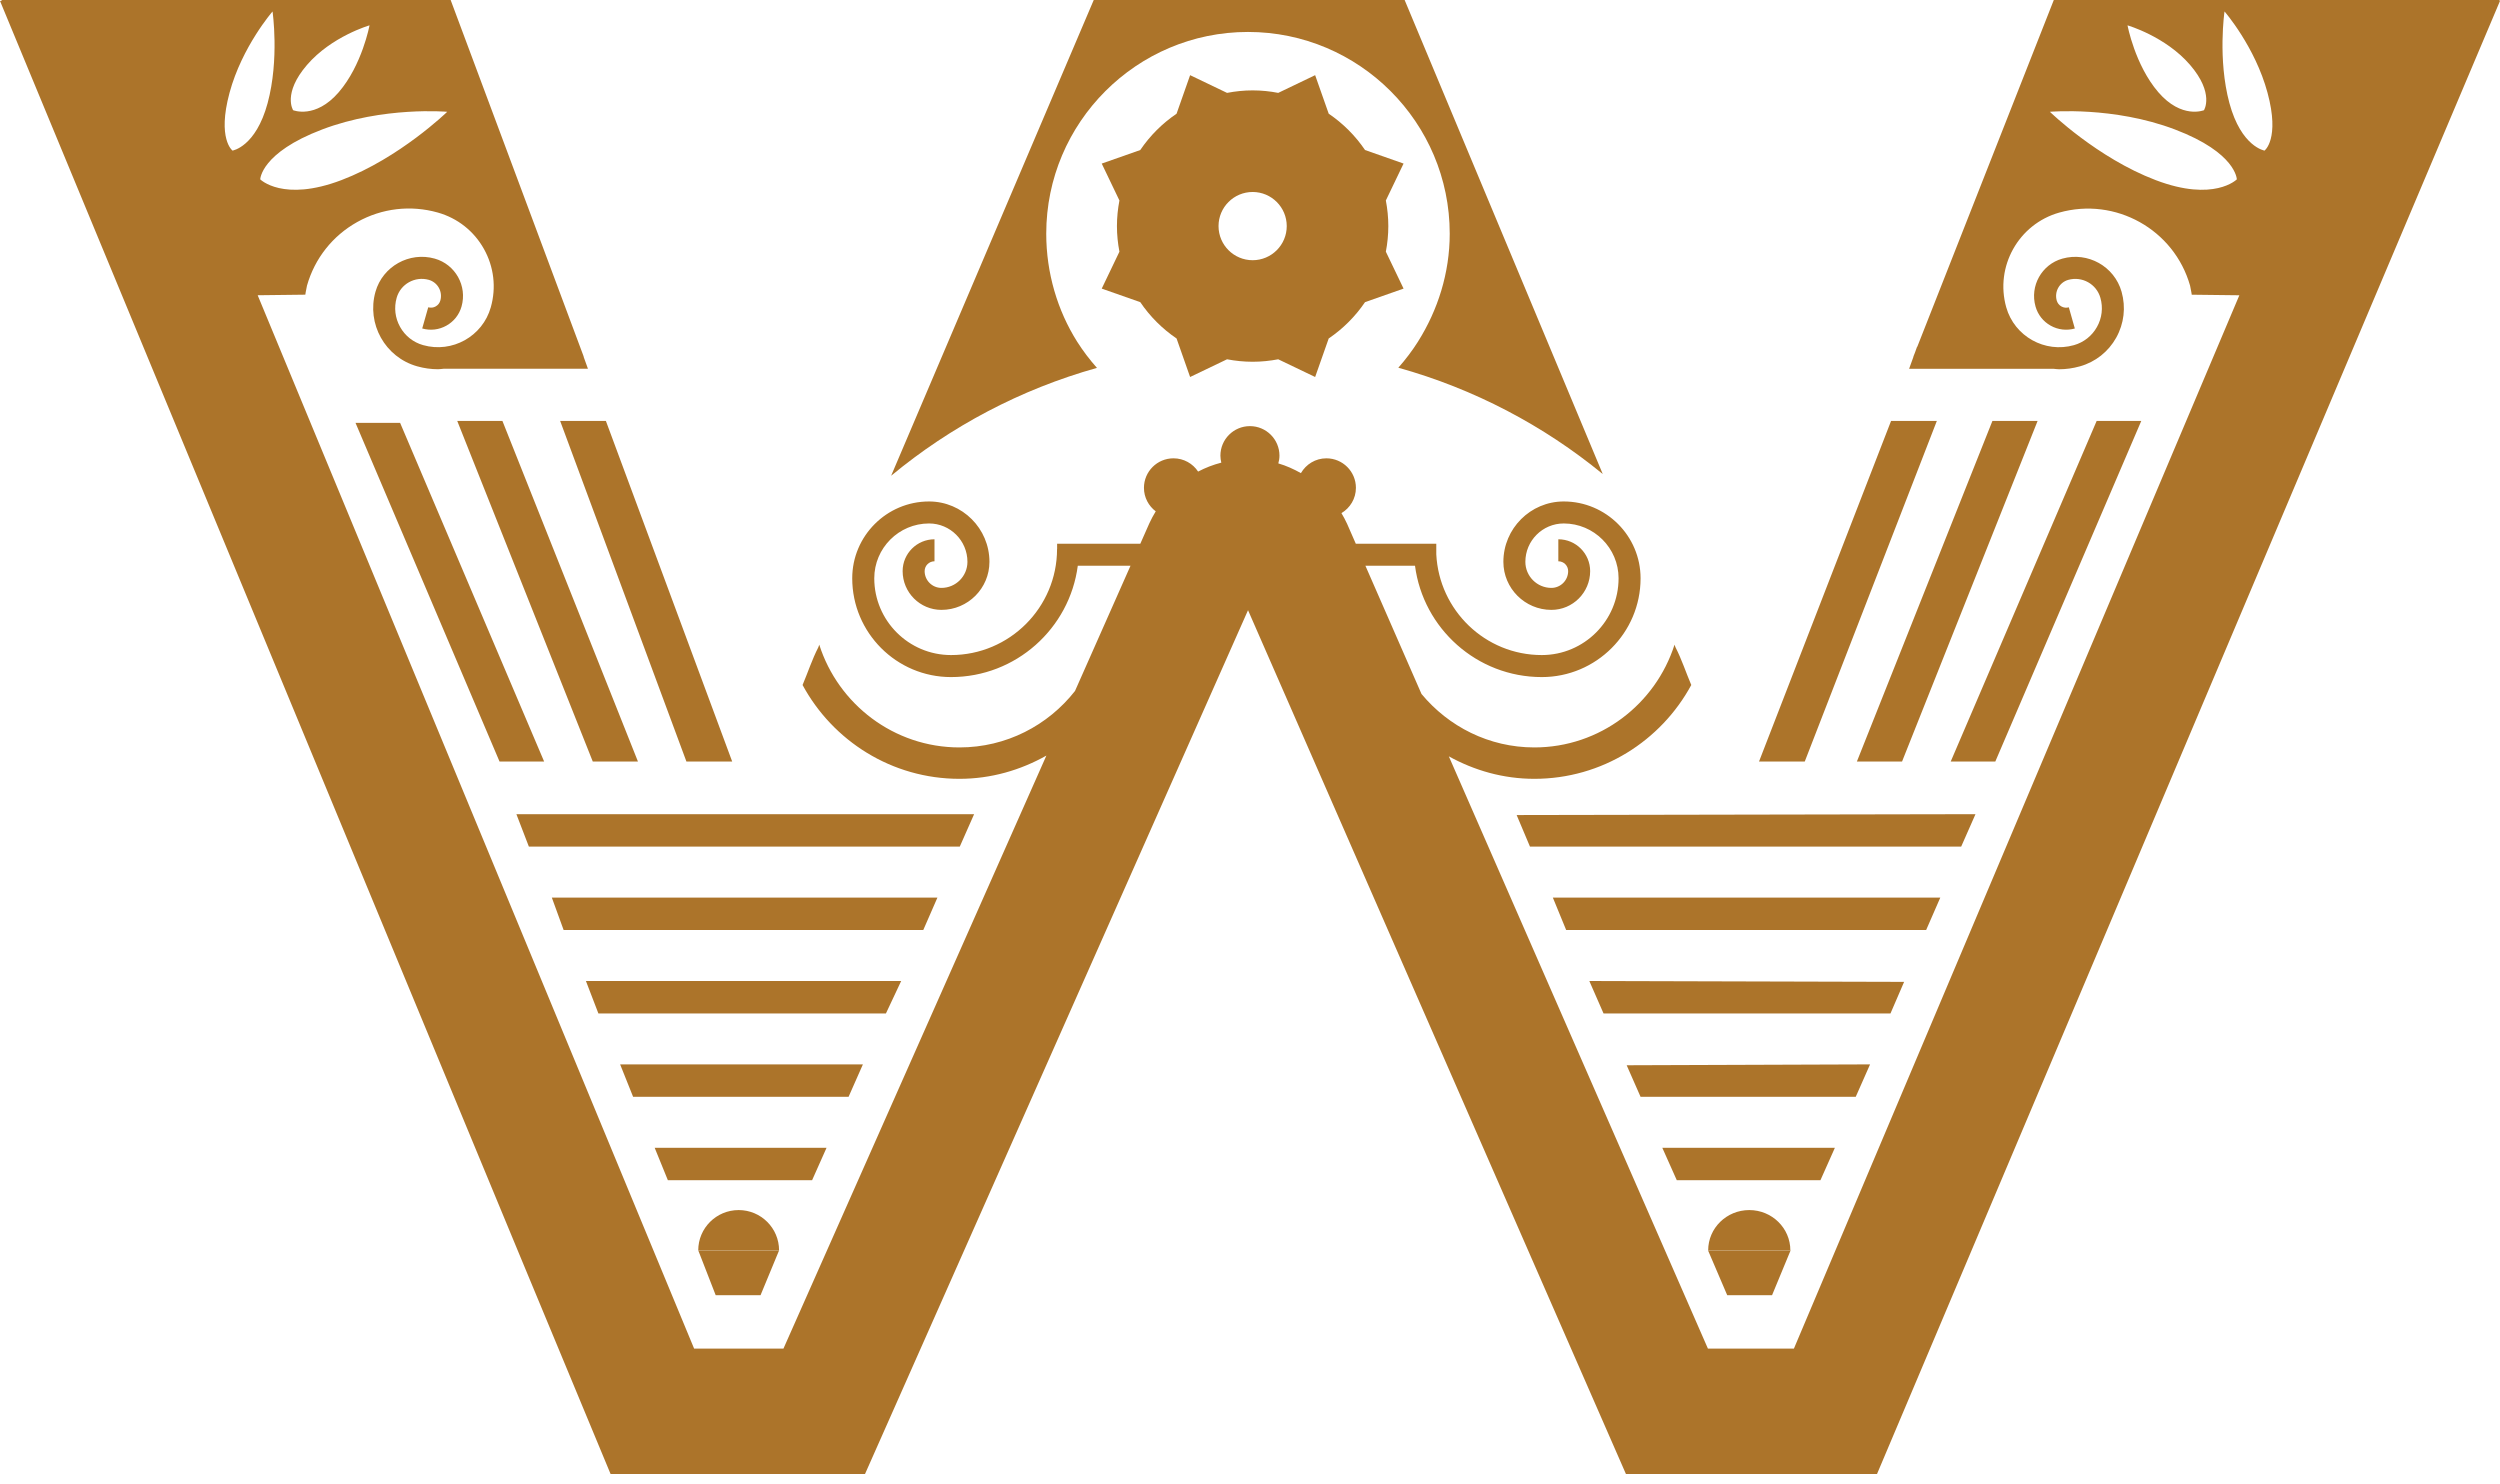 <?xml version="1.0" encoding="UTF-8"?> <svg xmlns="http://www.w3.org/2000/svg" xmlns:xlink="http://www.w3.org/1999/xlink" version="1.1" id="w-icon-furniture" x="0px" y="0px" width="155px" height="92px" viewBox="0 0 155 92" xml:space="preserve"> <path fill="#AC742A" d="M66.78,21.18C66.424,21.289,66.414,21.291,66.78,21.18c-1.214-1.928-1.913-4.249-1.913-6.691 c0-6.898,5.61-12.508,12.508-12.508c6.898,0,12.508,5.61,12.508,12.508c0,2.442-0.744,4.747-1.958,6.675 c0.33,0.1,0.335,0.103,0.002,0c-0.367,0.579-0.778,1.124-1.231,1.634c4.698,1.311,9.002,3.578,12.675,6.592L87.087,0H67.812 L55.25,29.497c3.689-3.058,8.025-5.36,12.761-6.688C67.559,22.301,67.147,21.758,66.78,21.18"></path> <path fill="#AC742A" d="M70.696,18.733c0.601,0.887,1.366,1.652,2.251,2.252l0.84,2.389l2.29-1.098 c0.515,0.098,1.044,0.153,1.587,0.153s1.072-0.056,1.586-0.153l2.289,1.098l0.841-2.389c0.885-0.601,1.651-1.366,2.252-2.252 l2.389-0.84l-1.098-2.289c0.098-0.515,0.153-1.044,0.153-1.587s-0.056-1.073-0.153-1.587l1.098-2.289l-2.389-0.84 c-0.601-0.887-1.367-1.651-2.252-2.252l-0.841-2.389L79.25,5.759c-0.515-0.1-1.044-0.155-1.586-0.155s-1.072,0.056-1.587,0.155 l-2.29-1.098l-0.84,2.389c-0.885,0.601-1.65,1.365-2.251,2.252l-2.389,0.84l1.097,2.289c-0.098,0.514-0.154,1.044-0.154,1.587 s0.056,1.072,0.154,1.587l-1.097,2.289L70.696,18.733 M77.664,11.903c1.167,0,2.114,0.948,2.114,2.115s-0.946,2.115-2.114,2.115 c-1.167,0-2.115-0.947-2.115-2.115S76.497,11.903,77.664,11.903z"></path> <polyline fill="#AC742A" points="47.153,80.304 48.303,77.526 43.293,77.526 44.373,80.304 47.153,80.304 "></polyline> <path fill="#AC742A" d="M45.797,75.024c-1.385,0-2.506,1.119-2.506,2.498h5.011C48.303,76.144,47.18,75.024,45.797,75.024"></path> <path fill="#AC742A" d="M108.455,75.024c-1.408,0-2.548,1.119-2.548,2.498h5.095C111.002,76.144,109.861,75.024,108.455,75.024"></path> <polyline fill="#AC742A" points="51.246,71.163 40.59,71.163 41.408,73.174 50.35,73.174 51.246,71.163 "></polyline> <polyline fill="#AC742A" points="53.5,65.992 38.448,65.992 39.253,68.003 52.611,68.003 53.5,65.992 "></polyline> <polyline fill="#AC742A" points="55.873,60.822 36.327,60.822 37.1,62.833 54.928,62.833 55.873,60.822 "></polyline> <polyline fill="#AC742A" points="58.121,55.65 34.213,55.65 34.945,57.661 57.243,57.661 58.121,55.65 "></polyline> <polyline fill="#AC742A" points="60.395,50.479 32.016,50.479 32.79,52.49 59.506,52.49 60.395,50.479 "></polyline> <polyline fill="#AC742A" points="107.088,80.304 109.867,80.304 111.016,77.526 105.899,77.526 107.088,80.304 "></polyline> <polyline fill="#AC742A" points="113.763,71.163 103.063,71.163 103.961,73.174 112.867,73.174 113.763,71.163 "></polyline> <polyline fill="#AC742A" points="115.944,65.992 100.854,66.046 101.715,68.003 115.055,68.003 115.944,65.992 "></polyline> <polyline fill="#AC742A" points="118.055,60.876 98.538,60.822 99.419,62.833 117.21,62.833 118.055,60.876 "></polyline> <polyline fill="#AC742A" points="120.299,55.65 96.276,55.65 97.102,57.661 119.421,57.661 120.299,55.65 "></polyline> <polyline fill="#AC742A" points="122.48,50.479 94.032,50.533 94.858,52.49 121.593,52.49 122.48,50.479 "></polyline> <polyline fill="#AC742A" points="132.759,26.098 129.993,26.098 120.945,47.213 123.71,47.213 132.759,26.098 "></polyline> <polyline fill="#AC742A" points="120.084,26.098 117.246,26.098 109.06,47.213 111.896,47.213 120.084,26.098 "></polyline> <polyline fill="#AC742A" points="115.128,47.213 117.928,47.213 126.331,26.098 123.53,26.098 115.128,47.213 "></polyline> <polyline fill="#AC742A" points="22.042,26.218 30.97,47.213 33.735,47.213 24.807,26.218 22.042,26.218 "></polyline> <polyline fill="#AC742A" points="42.557,47.213 45.395,47.213 37.565,26.098 34.729,26.098 42.557,47.213 "></polyline> <polyline fill="#AC742A" points="39.552,47.213 31.15,26.098 28.349,26.098 36.751,47.213 39.552,47.213 "></polyline> <path fill="#AC742A" d="M154.963,0.057L154.987,0h-27.651l-8.466,21.502h-0.013l-0.133,0.369l-0.097,0.244h0.009l-0.271,0.75h8.953 c0.115,0.009,0.228,0.029,0.344,0.029c0.428,0,0.863-0.059,1.295-0.181c0.961-0.271,1.761-0.904,2.247-1.775 c0.489-0.874,0.606-1.884,0.335-2.847c-0.446-1.578-2.094-2.5-3.678-2.055c-1.274,0.362-2.021,1.693-1.657,2.969 c0.143,0.508,0.477,0.929,0.937,1.186s0.992,0.318,1.499,0.176l-0.372-1.313c-0.155,0.043-0.317,0.027-0.462-0.055 c-0.142-0.078-0.243-0.21-0.288-0.366c-0.155-0.551,0.164-1.126,0.715-1.282c0.859-0.238,1.75,0.256,1.992,1.113 c0.175,0.611,0.099,1.252-0.212,1.807c-0.309,0.554-0.817,0.955-1.429,1.128c-1.795,0.508-3.685-0.542-4.196-2.344 c-0.713-2.525,0.761-5.16,3.284-5.875c3.486-0.983,7.122,1.046,8.113,4.528c0.073,0.343,0.104,0.563,0.104,0.563l2.951,0.035 l-27.618,65.308h-5.33L89.827,46.893c1.577,0.874,3.375,1.394,5.303,1.394c4.195,0,7.854-2.354,9.729-5.817 c-0.331-0.778-0.592-1.585-0.978-2.338c-0.03-0.055-0.035-0.109-0.06-0.163c-1.175,3.691-4.627,6.372-8.692,6.372 c-2.816,0-5.322-1.297-6.996-3.315l-3.478-7.951h3.075c0.508,3.889,3.836,6.904,7.862,6.904c3.376,0,6.124-2.747,6.124-6.124 c0-2.626-2.138-4.764-4.764-4.764c-2.063,0-3.742,1.679-3.742,3.743c0,1.643,1.335,2.979,2.978,2.979 c1.324,0,2.402-1.077,2.402-2.404c0-1.088-0.884-1.973-1.973-1.973v1.364c0.337,0,0.609,0.273,0.609,0.609 c0,0.573-0.468,1.041-1.039,1.041c-0.891,0-1.614-0.726-1.614-1.616c0-1.311,1.067-2.379,2.379-2.379c1.873,0,3.4,1.527,3.4,3.4 c0,2.625-2.137,4.759-4.761,4.759c-3.514,0-6.368-2.777-6.541-6.248v-0.655H84.06l-0.543-1.241 c-0.102-0.229-0.225-0.444-0.347-0.656c0.535-0.32,0.897-0.899,0.897-1.567c0-1.012-0.82-1.831-1.832-1.831 c-0.677,0-1.263,0.371-1.578,0.918c-0.444-0.249-0.909-0.46-1.401-0.603c0.043-0.154,0.071-0.311,0.071-0.479 c0-1.011-0.82-1.832-1.831-1.832c-1.013,0-1.831,0.821-1.831,1.832c0,0.149,0.023,0.292,0.056,0.432 c-0.502,0.128-0.982,0.315-1.438,0.554c-0.327-0.495-0.889-0.822-1.526-0.822c-1.012,0-1.832,0.819-1.832,1.831 c0,0.596,0.29,1.123,0.731,1.456c-0.142,0.238-0.279,0.479-0.394,0.737l-0.562,1.271h-5.158v0.329h-0.004 c0,3.625-2.949,6.574-6.574,6.574c-2.625,0-4.759-2.134-4.759-4.759c0-1.874,1.525-3.4,3.398-3.4c1.312,0,2.379,1.068,2.379,2.379 c0,0.89-0.723,1.616-1.613,1.616c-0.573,0-1.041-0.468-1.041-1.041c0-0.336,0.274-0.609,0.611-0.609v-1.364 c-1.089,0-1.975,0.885-1.975,1.973c0,1.328,1.079,2.404,2.404,2.404c1.643,0,2.978-1.336,2.978-2.979 c0-2.064-1.679-3.743-3.744-3.743c-2.626,0-4.763,2.138-4.763,4.764c0,3.377,2.747,6.124,6.123,6.124 c4.026,0,7.354-3.015,7.862-6.904h3.269l-3.442,7.766c-1.67,2.13-4.258,3.5-7.164,3.5c-4.066,0-7.517-2.681-8.693-6.372 c-0.022,0.054-0.03,0.108-0.057,0.163c-0.387,0.752-0.648,1.56-0.977,2.338c1.874,3.463,5.531,5.817,9.728,5.817 c1.961,0,3.79-0.54,5.389-1.441L48.574,83.613h-5.539L15.976,18.305l2.954-0.035c0,0,0.028-0.219,0.103-0.56 c0.479-1.688,1.585-3.088,3.116-3.945c1.534-0.857,3.311-1.063,4.996-0.587c1.224,0.347,2.238,1.148,2.859,2.257 c0.62,1.11,0.772,2.395,0.425,3.619c-0.51,1.804-2.394,2.853-4.196,2.344c-0.611-0.173-1.118-0.573-1.427-1.128 c-0.311-0.555-0.386-1.196-0.213-1.807c0.243-0.855,1.135-1.35,1.99-1.113c0.553,0.156,0.874,0.731,0.718,1.282 c-0.043,0.156-0.146,0.288-0.288,0.366c-0.142,0.082-0.303,0.098-0.463,0.055l-0.373,1.313c0.508,0.145,1.041,0.082,1.501-0.176 c0.46-0.256,0.793-0.677,0.937-1.186c0.362-1.276-0.382-2.607-1.661-2.969c-1.569-0.443-3.227,0.475-3.675,2.055 c-0.562,1.987,0.596,4.06,2.583,4.622c0.432,0.122,0.867,0.181,1.295,0.181c0.115,0,0.228-0.02,0.342-0.029h8.953l-0.27-0.75h0.009 L27.94,0H0.084l0.024,0.057H0l32.197,77.71l5.659,13.621h15.775l23.747-53.556l23.43,53.556h15.567L155,0.057H154.963 M27.728,6.931 c0,0-2.945,2.863-6.562,4.237c-3.618,1.375-5.031-0.048-5.031-0.048s0.029-1.646,3.837-3.092C23.779,6.58,27.728,6.931,27.728,6.931 z M19.036,4.024c1.526-1.774,3.875-2.453,3.875-2.453s-0.458,2.461-1.908,4.146c-1.451,1.684-2.83,1.115-2.83,1.115 S17.507,5.798,19.036,4.024z M14.415,9.337c0,0-0.958-0.72-0.184-3.584c0.772-2.864,2.667-5.042,2.667-5.042s0.43,2.959-0.305,5.681 C15.859,9.112,14.415,9.337,14.415,9.337z M135.784,4.024c1.525,1.774,0.862,2.809,0.862,2.809s-1.379,0.569-2.83-1.115 c-1.45-1.685-1.91-4.146-1.91-4.146S134.257,2.25,135.784,4.024z M133.654,11.168c-3.62-1.374-6.562-4.237-6.562-4.237 s3.948-0.352,7.756,1.097c3.809,1.446,3.835,3.092,3.835,3.092S137.271,12.544,133.654,11.168z M140.402,9.337 c0,0-1.442-0.225-2.179-2.946c-0.733-2.722-0.303-5.681-0.303-5.681s1.896,2.178,2.667,5.042 C141.362,8.618,140.402,9.337,140.402,9.337z"></path> </svg> 